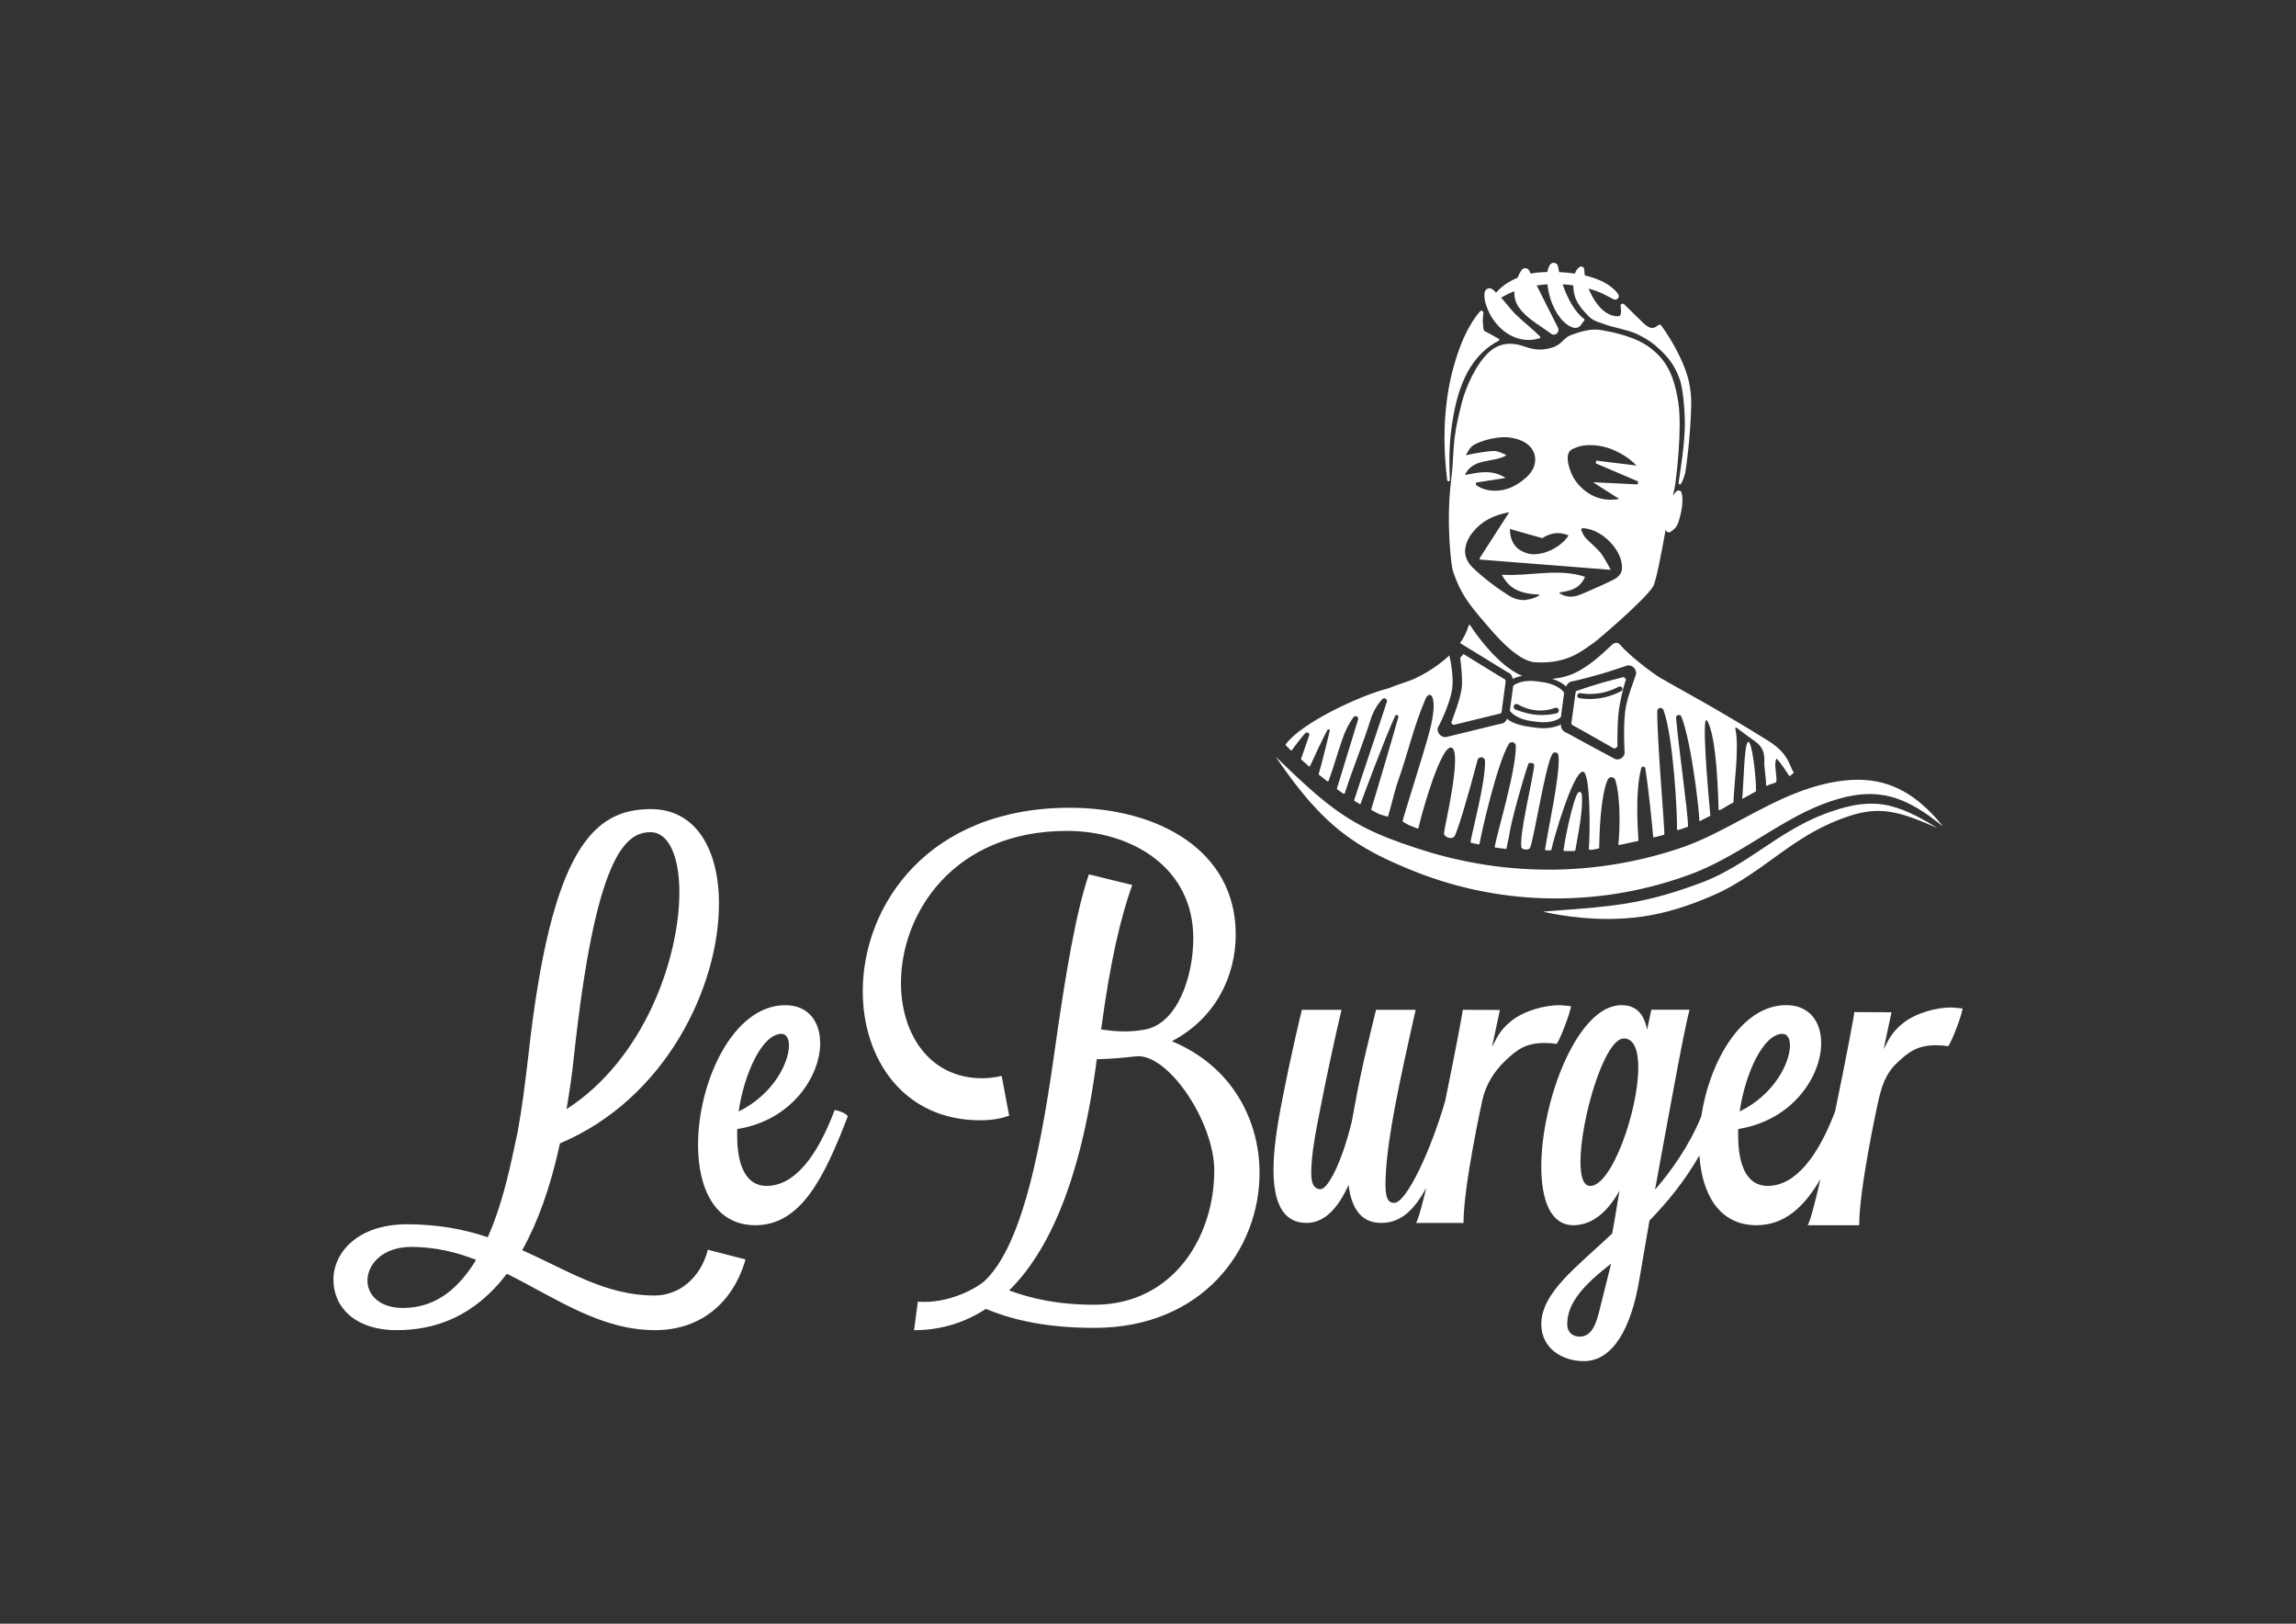 <svg xmlns="http://www.w3.org/2000/svg" id="Layer_1" viewBox="0 0 841.89 595.28"><rect x="0" y="0" width="841.89" height="595.28" fill="#333333" stroke="none"/><defs><style>.cls-1{fill:#fff;}</style></defs><path class="cls-1" d="M566.24,334.19c-.3,.03-.45,.04-.45,.04,0,0,.15,.03,.44,.1,.29,.07,.72,.16,1.28,.28,.56,.12,1.25,.26,2.08,.41,.41,.07,.85,.15,1.32,.24,.47,.08,.97,.16,1.5,.25,2.12,.33,4.7,.7,7.68,.96,2.98,.28,6.37,.45,10.08,.44,3.71-.04,7.76-.25,12.01-.88,4.25-.59,8.69-1.6,13.16-2.97,1.12-.34,2.23-.72,3.34-1.1,1.11-.39,2.23-.78,3.35-1.21,1.11-.43,2.22-.87,3.33-1.33,.56-.23,1.13-.47,1.69-.7,.55-.24,1.08-.45,1.67-.72,.58-.26,1.16-.52,1.72-.8,.56-.27,1.12-.54,1.68-.83l.83-.43,.82-.44,.82-.44,.81-.46c2.17-1.23,4.27-2.55,6.32-3.92,4.1-2.74,8-5.63,11.84-8.38,1.92-1.37,3.84-2.69,5.75-3.94,1.91-1.25,3.83-2.43,5.76-3.49,1.93-1.07,3.86-2.04,5.8-2.9,.24-.11,.48-.21,.73-.32l.17-.07,.19-.08,.37-.16c.25-.1,.5-.21,.75-.31,.24-.1,.48-.2,.72-.29,.24-.09,.48-.19,.72-.29,.24-.09,.48-.18,.72-.27,.48-.19,.96-.36,1.43-.53,.95-.34,1.9-.64,2.83-.93,.94-.26,1.86-.51,2.78-.7,.92-.21,1.82-.36,2.72-.48,.89-.11,1.78-.19,2.64-.22,1.73-.05,3.41,.03,4.99,.26,1.58,.23,3.08,.56,4.48,.94,2.8,.77,5.2,1.68,7.16,2.46,1.96,.78,3.49,1.45,4.54,1.89,1.04,.45,1.6,.7,1.6,.7,0,0-.52-.32-1.49-.91-.98-.58-2.41-1.44-4.28-2.46-.47-.25-.96-.52-1.49-.79-.26-.13-.53-.27-.81-.41-.28-.14-.56-.27-.85-.42-1.16-.56-2.44-1.14-3.85-1.68-1.41-.54-2.94-1.05-4.61-1.45-1.67-.4-3.47-.69-5.38-.78-1.9-.1-3.9,0-5.93,.27-1.02,.13-2.03,.33-3.06,.54-1.02,.23-2.06,.47-3.09,.76-.52,.14-1.04,.29-1.55,.45-.26,.08-.52,.16-.78,.24-.26,.08-.52,.17-.78,.26-.26,.09-.52,.17-.79,.26-.25,.09-.51,.18-.76,.26l-.38,.13-.19,.07-.21,.08c-.26,.1-.53,.19-.79,.29-2.11,.79-4.23,1.7-6.32,2.73-2.09,1.03-4.17,2.16-6.23,3.36-2.06,1.2-4.08,2.49-6.1,3.8-4.03,2.62-7.99,5.37-12.01,7.88-2.02,1.25-4.04,2.45-6.1,3.55l-.77,.41-.77,.4-.77,.39-.78,.38c-.52,.26-1.04,.49-1.56,.73-.52,.25-1.03,.46-1.55,.68-.49,.22-1.08,.44-1.62,.66l-.41,.17-.37,.14-.82,.3c-1.09,.4-2.18,.79-3.26,1.17-1.08,.38-2.15,.76-3.22,1.11-1.07,.36-2.13,.69-3.19,1.02-4.22,1.32-8.34,2.36-12.3,3.17-.49,.11-.99,.2-1.48,.29-.24,.05-.49,.09-.73,.14-.24,.04-.49,.08-.73,.13-.97,.18-1.93,.34-2.87,.49-1.89,.28-3.73,.55-5.5,.75-3.55,.43-6.83,.73-9.76,.98-2.93,.24-5.5,.42-7.62,.58-1.06,.08-2.01,.15-2.84,.22-.83,.07-1.53,.12-2.1,.17-.57,.05-1.01,.09-1.31,.12m-22.35-214.09c-.2-1.95-.26-3.23,.01-5.38,.08-.62-.73-1.13-1.15-.66-2.23,2.54-4.41,6.2-6,9.71-1.83,4.06-4.32,11.48-5.55,18.57-2.39,13.75-1.55,25.32-.56,33.68,.07,.58,.99,.58,.97-.01-.28-8.5-.31-14.41,1.27-23.37,2.63-14.93,8.21-23.27,16.65-27.74,.44-.23,.26-.77-.24-.83,0,0-3.97-2.27-4.61-2.52-.64-.26-.71-.62-.79-1.44m8.16,129.74v-.13s0-.01,0-.01v-.08c-.01-.19-.1-.38-.21-.52-.12-.15-.29-.25-.47-.31l-.1-.04-.08-.04-8.72-5.35-4.36-2.68-1.09-.66-.27-.16-.08-.05-.03-.02h-.03c-.38,.46-.79,.93-1.2,1.37,.01,.1,.03,.19,.04,.29l.09,.72c.06,.48,.11,.96,.16,1.45,.05,.48,.1,.96,.14,1.45l.06,.72,.06,.73c.02,.24,.03,.48,.04,.72,.02,.24,.03,.48,.04,.72,0,.24,.03,.48,.03,.73v2.19c-.03,.24-.03,.49-.05,.73l-.07,.73h-.01l-.12,.81c-.04,.27-.11,.55-.16,.82-.05,.28-.13,.54-.18,.81-.07,.26-.14,.53-.2,.79-.08,.27-.15,.53-.22,.79l-.23,.79c-.08,.26-.17,.52-.24,.78-.08,.26-.17,.52-.25,.77-.09,.26-.16,.52-.25,.78l-.27,.77c-.17,.51-.36,1.03-.54,1.54-.18,.51-.38,1.02-.56,1.53l-.51,1.37s-.01,.06-.01,.1c0,.19,.06,.38,.16,.53,.14,.2,.35,.34,.57,.38,.03,.01,.06,.02,.09,.02h.12l.07-.02,.6-.15,1.21-.29,4.82-1.18,9.65-2.36h.07l.1-.02c.2,0,.38-.06,.53-.16,.17-.11,.28-.26,.35-.43,.02-.05,.03-.1,.05-.13v-.08s.02-.03,.02-.05v-.06l.08-.49,.13-.99,.53-3.94,.53-3.94,.21-1.48v-.1l.02-.03Zm.67-3.46c.5,.17,.95,.49,1.28,.89,.36,.44,.6,.99,.64,1.57v.06c.35-.18,.7-.34,1.09-.49,.75-.29,1.59-.48,2.46-.63-8.85-3.64-17.22-15.56-19.1-18.55-.15-.23-.5-.18-.58,.08-.66,2.33-1.77,4.48-3.15,6.43h.02l.33,.21,1.31,.81,5.26,3.22,10.43,6.4Zm2.34,12.37c.2-.54,.81-.81,1.35-.61,.05,.02,.1,.04,.14,.06,0,0,.2,.11,.56,.3,.09,.05,.19,.1,.29,.16,.1,.05,.21,.1,.33,.16,.24,.11,.5,.24,.81,.36,.15,.06,.31,.13,.48,.2,.17,.06,.34,.12,.52,.18,.36,.13,.74,.23,1.14,.35,.2,.05,.41,.1,.61,.15,.21,.05,.42,.09,.63,.13,.21,.03,.43,.08,.65,.11,.22,.03,.44,.05,.66,.08,.22,.02,.44,.03,.66,.05,.22,.02,.44,.02,.65,.03,.43,.01,.86-.01,1.27-.03,.21,0,.41-.03,.61-.05,.2-.02,.39-.04,.58-.07,.37-.05,.72-.11,1.05-.19,.16-.04,.32-.06,.46-.1,.15-.04,.28-.08,.41-.12,.26-.07,.48-.13,.66-.2,.36-.12,.57-.2,.57-.2h.04c.54-.21,1.15,.07,1.35,.61,.2,.54-.08,1.14-.63,1.34-.05,.02-.11,.03-.17,.05,0,0-.24,.04-.65,.13-.21,.05-.46,.09-.75,.14-.15,.02-.3,.05-.46,.08-.16,.02-.34,.04-.52,.07-.36,.05-.75,.09-1.16,.12-.41,.04-.85,.05-1.3,.07-.45,0-.92,.01-1.39-.01-.24,0-.47-.01-.71-.04-.24-.02-.48-.03-.72-.06-.24-.03-.48-.05-.71-.08-.24-.03-.47-.07-.7-.11-.12-.02-.23-.04-.35-.06-.12-.02-.23-.05-.34-.07-.23-.05-.45-.08-.67-.14-.44-.11-.86-.2-1.26-.32-.4-.11-.77-.22-1.11-.33-.34-.1-.66-.22-.94-.32-.14-.05-.27-.1-.4-.14-.11-.04-.22-.08-.31-.12-.38-.14-.6-.22-.6-.22-.54-.2-.82-.8-.61-1.34m-.88-2.55l-.59,4.31c1.17,1.76,4.2,3.33,7.81,3.81l2.27,.3c2.47,.33,4.85,.12,6.69-.58,.82-.31,1.48-.7,1.95-1.15l.56-4.2c.2-1.52,.41-3.02,.61-4.53l.03-.19c-1.12-1.8-4.2-3.41-7.86-3.9l-2.28-.31c-.76-.1-1.52-.15-2.26-.15-1.63,0-3.16,.25-4.43,.74-.77,.29-1.39,.65-1.85,1.06l-.03,.26-.61,4.53Zm-16.53-89.71h0m-.42,7.36c.1-.18,.2-.37,.21-.39,3.26-5.65,10.2-3.73,14.94-6.59-.91-.48-2.82-1.38-4.07-1.52-2.02-.24-8.75,1.03-10.53,1.48-.15,.04-.27-.12-.19-.25,.46-.82,1.52-2.55,2.09-3,2-1.62,8.21-3.51,12.58-3.31,1.48,.07,3.17,.39,4.65,.89,1.84,.62,3.4,1.66,4.41,2.91,2.48,3.07,2.1,7.46-1.6,10.83-3.88,3.54-8.43,5.62-13.83,4.81-1.64-.25-3.42-.97-4.73-1.96h0c.01-.48,0-.36,.02-.84,.94-.15,8.41-1.33,10.88-1.72-5.11-3.22-9.8-2.04-14.65-1.12-.13,.02-.23-.11-.17-.22m.02,27.37s0-.05,0-.07c0-.03,0-.06,.01-.09,.16-1.41,.69-2.85,1.53-4.24,.01-.02,.03-.05,.04-.07,.02-.03,.04-.06,.05-.09,.03-.05,.05-.1,.08-.14,0,0,.01-.02,.02-.03,.16-.25,.33-.5,.51-.74l.04-.05c.15-.2,.3-.39,.46-.59,3.21-4.02,7.55-6.26,13.39-7.36h0c-.94,1.46-1.86,2.88-2.76,4.28-2.08,3.24-4.08,6.35-6.09,9.46-.66,1.02-1.31,2.04-1.98,3.07-.15,.24,0,.56,.29,.58,15.84,1.24,47.66,3.74,47.7,3.74,.02,0,.04-.03,.03-.05,0,0-2.13-4.01-3.37-5.75-1.32-1.86-4.79-4.74-5.78-5.85-.81-.92-1.2-1.91-1.6-2.77-.19-.41,.13-.88,.59-.85,1.11,.07,2.31,.33,3.28,.67,6.25,2.18,11.88,9.3,10.92,14.93-.18,1.02-1.19,2.2-2.23,2.84-2.03,1.24-9.95,4.65-10.87,5.04-1.04,.44-2.06,.92-3.06,1.23-.8,.24-1.61,.39-2.44,.4-.28,0-.65-.02-.94-.05-1.01-.12-2.05-.47-3.15-1.13-.18-.11-.12-.37,.08-.4,.08-.01,.16-.02,.23-.03,3.8-.56,7.07-1.44,8.94-5.67-10.12-3.3-20.14-.1-30.51-.76,2.65,5.22,6.84,6.76,12.13,7.18,.35,.03,.89,.06,1.36,.08,.23,.01,.3,.31,.09,.42-1.26,.66-2.24,1.17-4.91,1.58-.6,.09-1.19,.03-1.77-.04-1.45-.16-2.82-.66-4.08-1.43-.05-.03-.09-.05-.14-.08-.11-.07-.21-.14-.31-.2h-.02l-.03-.03c-3.59-2.29-7.07-4.83-10.29-7.62-.97-.84-1.92-1.71-2.84-2.6-.35-.34-.66-.7-.94-1.06-1.35-1.74-1.88-3.67-1.7-5.64m63.31-23.67c-5.12-.25-10.24-.5-16.45-.8,1.11,.7,2.15,1.37,3.16,2.01,2.26,1.43,4.33,2.75,6.47,4.11h0c-1.31,.24-2.79,.33-3.89,.28-1.91-.08-3.72-.52-5.42-1.3-1.49-.68-2.89-1.61-4.21-2.8-1.79-1.62-3.13-3.45-4-5.48-.96-2.24-1.77-5.44-1.18-7.11,.6-1.67,1.35-1.77,2.82-2.39,3.8-1.61,9.28-.92,12.94,.51,2.5,.98,6.78,3.23,9.24,6.05h0c-5.33-.65-10.02-1.23-14.71-1.81-.07,.33-.14,.66-.21,1,2.76,1.18,13.13,5.6,15.52,6.63-.02,.22-.04,.44-.06,.65h0v.02l-.04,.42m-28.07,17.94c.87,.12,1.78,.37,2.71,.78h0c-.88,1.36-2.09,2.58-3.48,3.61-1.69,1.25-3.63,2.2-5.58,2.75-.07,.02-.14,.04-.21,.06-.04,.01-.07,.02-.11,.03-2.04,.53-4.06,.62-5.75,.12-.9-.27-1.71-.62-2.43-1.05-1.1-.65-1.98-1.5-2.64-2.57-.84-1.39-1.31-3.14-1.35-5.32h0c4.14,1.16,7.74,2.18,11.91,3.36,.52-.34,1.07-.65,1.65-.92,1.55-.72,3.33-1.11,5.27-.84m-39.7,13.83c2.78,8.14,5.51,11.73,11.57,18.78,3.15,3.67,11.75,14.26,18.64,14.66,11.87,.69,17.16-4.28,21.12-6.91,1.63-1.08,18.76-15.72,22.02-20.77,1.14-1.77,3.21-12.81,4.66-20.99,.07,.16,.11,.34,.18,.5h0c.28,.56,1.09,.73,1.63,.35,.35-.25,.68-.5,.98-.74,1.71-1.38,1.92-2.98,2.37-4.46,.53-1.76,1.54-6.45,.6-9.29-.23-.71-1.27-.92-1.81-.36-.48,.49-.91,1.01-1.32,1.54,.27-.93,.54-1.99,.78-3.49,.48-2.95,2.71-20.89,1.22-30.7-1.75-11.47-5.36-15.99-9.91-19.66-5.84-4.7-15.37-6.28-18.45-6.82-3.7-.65-7.68,.65-10.83,1.78-3.55,1.27-3.18,4.18-9.28,5.17-5.56,.89-7.9-1.52-11.99-1.87-3.5-.3-6.36,.73-8.73,2.84-5.22,4.64-8.83,13.57-10.11,18.43-4.06,15.41-2.59,17.46-4.04,29.16-1.84,14.87,.07,31.04,.7,32.87m85.19-36.04c.26-1.24,1.89-12.74,2.18-24.36,.21-8.42-1.99-14.21-5.57-20.98-1.57-2.97-3.37-5.86-5.4-8.66-.28-.38-.83-.44-1.18-.11-.59,.55-1.16,.85-1.71,.95-1.24,.22-2.4-.55-3.53-1.61-.12-.11-.24-.23-.36-.34-1.63-1.56-3.25-3.16-5.08-4.96-.56-.55-1.13-1.12-1.73-1.71-.49-.48-1.32-.15-1.34,.54,0,.11,.65,3.6-.56,3.79-1.49,.23-4.8-.16-8.1-4.57-1.34-1.79-2.33-3.69-3.06-5.52,4.36,1.18,6.12,2.37,9.17,3.92,.47,.24,1.03,.17,1.43-.17l.02-.02c.51-.43,.61-1.18,.22-1.72-2.62-3.6-7.26-5.68-12.2-6.83-.13-.8-.22-1.54-.23-2.18-.02-.93-1.11-1.42-1.84-.83-.88,.71-1.32,1.51-1.58,2.34-1.98-.29-3.93-.47-5.77-.55-.18-.76-.32-1.47-.43-2.11-.24-1.44-2.21-1.79-2.98-.53-.51,.84-.78,1.71-.93,2.6-2.62,.07-4.64,.28-5.53,.48-.19,.04-.36,.09-.54,.14-.18-.36-.36-.71-.54-1.07-.6-1.19-2.2-1.29-2.9-.18l-.09,.14c-.54,.86-.97,1.74-1.34,2.62-3.09,1.24-5.65,2.97-7.85,5.43-.36-.35-.72-.7-1.08-1.04-.03-.03-.07-.04-.1-.07-.41-.31-1.54-1.06-2.65,.2-.62,.71-.49,2.26-.34,3.45,.04,.3,.09,.59,.16,.84,1.08,4.04,3.21,7.44,5.91,9.88,3.9,3.53,9.03,5.05,14.08,3.46,.27-.09,.35-.45,.15-.65-3.01-3.02-6.37-5.52-9.2-8.34-1.86-1.86-3.32-4-5.08-5.87,1.55-.93,3.16-1.71,4.83-2.35-.07,2.01,.37,3.91,1.43,5.53,2.27,3.47,6.04,5.87,9.7,8.35l.02,.02s.07,.05,.1,.07c.77,.52,1.54,1.05,2.29,1.6,.69,.5,1.62,.4,2.19-.23l.02-.02c.49-.54,.59-1.34,.25-2-1.48-2.94-2.97-5.88-4.47-8.85-1.1-2.17-2.21-4.39-3.33-6.61,1.33-.2,2.65-.34,3.95-.42,.77,7.01,3.87,12.27,7.05,14.63,3.82,2.84,5.15,.34,5.26,.2l1.21-1.6c.13-.17,.09-.4-.08-.52-3.68-2.8-6.28-8-7.88-12.72,1.37,.08,2.69,.21,3.93,.39-.03,5.17,2.37,7.97,5.63,11.35,1.94,2.01,4.59,2.37,5.59,2.81,2.26,.99,8.09,2.04,11.12,3.26,2.65,1.07,5.87,3.02,7.83,4.72,4.68,4.06,6.92,7.07,8.8,12.19,1.42,3.85,2.1,13.77,1.88,18.5-.4,8.38-1.69,15.36-2.23,19.35-.05,.35-.07,.75,.47,.82,.53,.06,1.61-2.76,1.92-4.24m38.24,111.25c.53-.43,1.06-.87,1.59-1.31-1.79-3-1.98-7.13-9.42-11.76-19.07-11.89-32.59-19-39.33-22.93-3.47-2.02-12.29-8.96-14.86-12.18-.87-1.09-2.15-.92-3.04-.07-9.3,8.88-14.53,11.83-21.95,12.48,2.13,.67,3.91,1.67,5.14,2.85,.01-.04,.02-.09,.04-.13,.19-.53,.56-1.01,1.03-1.33,.43-.31,.96-.5,1.49-.52,.46-.09,.94-.21,1.39-.31,.49-.13,.98-.23,1.48-.36s.98-.24,1.48-.38l1.48-.38c.97-.27,1.96-.53,2.93-.81l1.46-.42,1.45-.44c.49-.14,.97-.3,1.45-.44,.49-.15,.97-.31,1.45-.47l2.89-.94,1.44-.48,.73-.23c.08-.04,.34-.11,.55-.12,.11-.01,.2-.01,.32,0l.14,.02,.13,.02c.7,.13,1.36,.53,1.77,1.11,.21,.29,.36,.62,.45,.96,.05,.17,.07,.34,.08,.53,0,.09,.01,.21,0,.29l-.02,.3-.04,.09c-.2,.57-.41,1.15-.6,1.73l-.61,1.73c-.2,.58-.4,1.16-.6,1.74-.2,.58-.39,1.16-.57,1.74-.19,.58-.37,1.17-.54,1.75-.16,.59-.33,1.18-.46,1.78-.15,.59-.27,1.18-.37,1.79l-.15,.91-.11,.91c-.04,.3-.05,.6-.08,.91-.02,.31-.05,.62-.07,.92-.05,.62-.07,1.22-.11,1.83-.01,.62-.04,1.23-.05,1.83-.01,.62-.02,1.23-.02,1.85s.01,1.23,.01,1.84l.04,1.83c.04,1.23,.07,2.46,.13,3.68v.09c-.08,.63-.4,1.23-.89,1.65-.25,.21-.53,.37-.83,.48-.32,.12-.62,.16-.98,.15h-.26l-.04-.02h-.07s-.08-.02-.13-.04c-.09-.03-.19-.06-.28-.1l-.07-.04-.05-.02-.08-.05-.66-.35-1.32-.7c-1.76-.93-3.51-1.87-5.27-2.81l-2.62-1.42-2.62-1.43-5.16-2.82c-.5-.16-.97-.46-1.31-.86-.37-.43-.62-.98-.68-1.54-.01-.14-.02-.31-.01-.46v-.15l.02-.02c-.35,.19-.72,.37-1.13,.52-1.52,.58-3.35,.88-5.28,.88-.84,0-1.71-.06-2.59-.17l-2.38-.33c-3.3-.43-6.72-1.38-8.39-3-.01,.03-.02,.06-.03,.1-.21,.53-.59,1-1.05,1.32-.43,.3-.95,.46-1.48,.49l-11.55,2.82-5.81,1.42-1.45,.36-.73,.17-.09,.02s-.09,.02-.15,.04c-.11,.01-.21,.02-.32,.02h-.16s-.12-.01-.15-.01l-.26-.05c-.7-.16-1.33-.59-1.73-1.17-.41-.57-.59-1.31-.49-2.01l.02-.15,.05-.09,.46-.86,.43-.87c.28-.58,.55-1.17,.83-1.75,.26-.59,.51-1.18,.77-1.79,.25-.59,.49-1.2,.71-1.8,.13-.3,.23-.6,.35-.91,.11-.3,.21-.62,.32-.92l.3-.92c.11-.31,.19-.62,.28-.93,.11-.3,.18-.62,.26-.93,.08-.31,.16-.63,.22-.93,.07-.31,.14-.62,.2-.93l.15-.96h-.01l.07-.84c.04-.28,.02-.57,.05-.85v-.85c0-.29,.01-.57,0-.86l-.05-.86c-.01-.28-.04-.57-.06-.85-.02-.29-.05-.58-.07-.86-.04-.29-.07-.57-.11-.86-.07-.57-.14-1.14-.23-1.69-.05-.29-.09-.57-.14-.85-.05-.29-.11-.57-.15-.85-.12-.57-.23-1.13-.36-1.68l-.02-.08c-5.66,5.41-12.63,8.57-14.13,9.11-2.78,1-5.59,1.92-8.33,3.01-.01,0-.02,0-.03,0-10.04,2.53-31.6,12.46-37.48,20.47-.09,.12-.08,.3,.03,.41,.58,.59,1.16,1.17,1.76,1.75,.14,.14,.38,.12,.49-.05,1.1-1.59,3.52-4.67,4.84-6.14,.62-.69,1.75-.05,1.46,.83-.74,2.24-2.22,6.25-2.96,8.49-.04,.12,0,.25,.09,.33,.9,.82,1.8,1.63,2.72,2.42,.16,.14,.41,.08,.5-.11,1.75-3.86,4.35-9.43,6.34-13.18,.25-.48,.98-.2,.85,.33-.02,.08-2.69,11.25-4.03,15.79-.04,.12,0,.25,.1,.33,.99,.8,2,1.59,3.01,2.36,.17,.13,.42,.06,.5-.14,1.63-4.35,3.52-10.95,5.06-15.34,1.21-3.44,2.6-6.03,4.05-8,.64-.87,2.01-.18,1.7,.86,0,.02-.01,.04-.02,.05-2.33,7.7-5.39,17.52-7.73,25.21-.04,.13,.01,.27,.12,.35,.75,.53,1.5,1.05,2.26,1.56,.18,.12,.42,.03,.49-.17,3.01-9.33,6.6-17.76,9.54-27.2,.75-2.39,2.25-5.14,4.2-7.27,.72-.79,2.02-.05,1.69,.97-3.81,11.66-8.4,24.89-11.96,35.98-.04,.14,.01,.29,.14,.36,.6,.37,1.19,.73,1.79,1.1,.18,.11,.41,.02,.47-.17,.07-.21,.13-.41,.2-.62,.38-1.11,8.35-22.59,12.38-31.46,.32-.71,1.4-.33,1.19,.43-2.58,9.19-8.86,30.41-9.93,33.71-.05,.14,.02,.3,.15,.37,.87,.47,1.74,.94,2.61,1.4,.17,.09,3.32,1.12,3.38,.94,.93-2.79,2.57-9.89,3.57-12.67,3.84-10.72,5.67-19.8,10.12-30.28,1.68-3.97,5.04-1.25,1.47,12.01-2.39,8.9-9.24,30.05-9.81,32.71-.03,.15,2.24,1.37,2.38,1.42,1.01,.41,2.02,.81,3.04,1.2,.18,.07,.38-.04,.43-.23,1.44-6.53,8.28-30.08,11.96-29.44,4.4,.76-2.64,29.9-2.63,31.41,0,1.51,2.88,2.4,3.8,1.2,1.07-1.39,5.31-15.74,8.51-28.02,.41-1.55,2.69-1.29,2.74,.31,.23,7.62-4.6,25.38-5.31,29.69-.03,.17,.08,.33,.25,.36,.89,.19,1.77,.37,2.67,.55,.17,.03,.34-.08,.38-.25,.91-4.99,6.34-28.9,10.69-36.52,.7-1.22,2.58-.76,2.61,.65,.16,9.03-6.9,31.98-7.72,36.93-.03,.17,.09,.34,.27,.36,1.25,.19,2.11,.31,3.45,.47,.09,.01,.19,.02,.28,.03,.17,.02,.33-.1,.35-.27,.21-1.59,.82-3.68,1.04-5.27,.59-4.36,4.81-19.54,6.95-25.7,.21-.6,2.18-.22,2.13,.41-.39,5.04-5.49,25.22-4.72,30.16,.17,1.1,2.86,1.24,3.24,.19,1.72-4.83,5.52-29.84,8.1-34.31,.59-1.01,2.14-.68,2.28,.48,.79,6.69-4.01,27.94-4.91,34.46-.03,.19,.12,.36,.31,.36,.75,.01,.91,0,1.7,0,.15,0,.28-.11,.31-.26,.64-3.49,7.97-28.63,11.54-28.58,2.95,.04,2.62,24.79,2.16,28.26-.11,.84,2.51,.13,3.55-.07,.15-.03,.25-.15,.26-.3,.07-4.63,.44-18.93,3.14-24.98,.55-1.24,2.37-1.13,2.77,.16,1.95,6.2,1.73,17.73,1.14,23.47-.02,.22,.18,.39,.39,.34l6.73-1.44c.15-.04,.25-.17,.24-.32-.12-2.2-1.41-17.25,1.01-26.41,.21-.78,1.33-.73,1.47,.06,1.31,7.85,2.68,22.38,2.9,25.02,.02,.2,.22,.33,.41,.28,.97-.29,2.53-.59,3.49-.9,.13-.04,.22-.16,.22-.3,.01-3.49-2.7-34.66-2.61-45.07,.01-1.3,1.83-1.61,2.28-.39,3.64,9.76,5.12,38.63,4.96,43.69,0,.22,.22,.38,.43,.31,1.01-.37,2.41-.76,3.41-1.15,.12-.05,.2-.16,.2-.29,.05-4.55-3.59-29.82-4.38-39.67-.09-1.16,1.54-1.53,1.96-.45,3.9,10.01,6.77,36.78,6.57,38.33v.03h0c.82-.36,2.86-1.52,3.83-1.9,.13-.05,.21-.18,.2-.32-.27-2.8-2.83-29.84-1.77-34.6,.06-.27,.42-.34,.57-.11,3.66,5.7,4.1,29.05,4.23,32.54,0,.22,.24,.36,.45,.27,1.48-.63,3.43-2.09,4.84-2.72,.11-.05,.19-.16,.19-.28-.07-4.4,2.25-19.94,.65-26.84-.07-.29,.27-.5,.51-.32,3.23,2.55,6.75,4.87,7.67,5.7,2.02,1.86,2.59,3.89,2.45,6.67-.11,2.24,.72,6.31,.63,8.55-.01,.26,.29,.43,.51,.27,.86-.61,2.3-.64,3.14-1.27,.06-.05,.1-.11,.12-.18,.36-1.53-.7-5.56-.29-7.29,.09-.39,.19-.79,.27-1.19h0c1.27,.85,4.19,5.56,4.86,6.51m-73.2-28.33c-1.27,0-2.54-.1-3.83-.3-.51-.08-.86-.55-.78-1.06,.08-.51,.56-.85,1.07-.77,4.94,.77,9.57-.01,14.14-2.38,.46-.24,1.02-.06,1.26,.39,.24,.45,.06,1.02-.4,1.25-3.68,1.91-7.53,2.87-11.47,2.87m10.11,17.11c-.01-1-.01-1.99,0-2.98l.02-1.53c.01-.51,.02-1.02,.04-1.52,.02-.51,.03-1.02,.05-1.53,.02-.51,.05-1.02,.08-1.52,.03-.51,.05-1.02,.09-1.53,.02-.25,.04-.51,.07-.76,.02-.26,.04-.52,.08-.77l.09-.78,.12-.75c.03-.26,.08-.51,.13-.77,.04-.26,.08-.51,.13-.76,.05-.25,.1-.51,.15-.76l.14-.76,.31-1.5c.21-1,.44-1.99,.71-2.99,.13-.49,.27-.99,.42-1.48,.14-.46,.29-.91,.43-1.37v-.15s0-.12-.02-.17c-.03-.12-.08-.23-.15-.33-.14-.2-.35-.34-.6-.4h-.04s-.02-.02-.02-.02h-.07s-.03,0-.16,.03l-.61,.16-1.22,.32-2.42,.62c-.41,.11-.81,.21-1.22,.33-.41,.11-.81,.21-1.21,.33l-1.21,.34-1.2,.36c-.8,.23-1.6,.49-2.4,.74l-1.19,.38c-.41,.12-.8,.26-1.2,.39-.4,.12-.79,.27-1.19,.4-.39,.14-.78,.28-1.18,.43l-.18,.03c-.19,.01-.38,.07-.53,.17-.15,.12-.28,.27-.34,.44-.02,.05-.03,.1-.04,.13v.08l-.03,.12-.07,.5-.13,.98c-.17,1.3-.35,2.61-.53,3.92l-.54,3.92-.14,.98-.07,.49v.1l-.02,.12s0,.05,.01,.11c.01,.19,.09,.37,.21,.52,.12,.15,.29,.25,.47,.31l.1,.03,.06,.04,4.29,2.4,2.14,1.21,2.15,1.21c1.43,.8,2.85,1.63,4.28,2.44l1.06,.61,.53,.31,.11,.07s.04,.02,.06,.02h.04v.02h.02l.15,.02c.12,0,.27-.01,.41-.06,.14-.04,.26-.11,.38-.2,.23-.17,.39-.44,.44-.73m-14.29,17.06c-1.96,1.38-5.92,21.54-5.45,21.52,.67-.03,4.2,.2,4.25-.15,.82-4.94,3.05-15.32,2.37-20.63-.08-.66-.63-1.13-1.18-.74m62.1-18.42c-1.38,1.12-1.52,14.88-2.09,20.87,1.51-.85,3.59-1.91,5.07-2.8,.09-5.51-1.59-19.2-2.98-18.07m71.63,31.07s-.17-.21-.49-.61c-.33-.4-.8-.99-1.46-1.74-.65-.75-1.47-1.67-2.49-2.71-1.01-1.04-2.22-2.2-3.67-3.43-1.44-1.23-3.13-2.5-5.11-3.72-1.98-1.22-4.28-2.36-6.89-3.25-2.61-.9-5.54-1.48-8.64-1.69-3.11-.22-6.38-.01-9.7,.48-.83,.13-1.67,.26-2.5,.43-.42,.08-.84,.17-1.26,.26-.21,.05-.42,.09-.63,.14-.21,.05-.43,.1-.64,.15-.21,.05-.41,.1-.62,.15l-.3,.07-.15,.04-.18,.05c-.42,.11-.85,.23-1.28,.34-.43,.11-.85,.24-1.28,.37-.43,.13-.86,.25-1.29,.39-3.43,1.08-6.87,2.44-10.29,3.98-6.85,3.08-13.61,6.91-20.51,10.52-3.45,1.8-6.94,3.55-10.51,5.08-.44,.19-.89,.38-1.34,.56-.45,.19-.9,.36-1.34,.54-.46,.19-.88,.34-1.32,.5-.22,.08-.42,.16-.66,.25l-.73,.26-.73,.26-.66,.22c-.47,.16-.95,.31-1.42,.47-.95,.32-1.91,.6-2.87,.9-7.69,2.33-15.67,4.07-23.75,5.14-8.08,1.09-16.25,1.5-24.28,1.27-8.03-.23-15.92-1.1-23.47-2.5-1.89-.36-3.75-.73-5.59-1.15-.92-.19-1.83-.43-2.74-.64-.45-.11-.91-.21-1.36-.33-.45-.12-.9-.23-1.35-.35-.45-.12-.89-.23-1.34-.35-.44-.12-.87-.25-1.3-.37-.43-.12-.87-.24-1.3-.37-.43-.12-.89-.27-1.33-.4-.45-.14-.89-.27-1.33-.41l-.62-.19-.65-.21c-.86-.28-1.72-.55-2.57-.83-6.8-2.21-13.01-4.6-18.43-7.4-2.71-1.39-5.22-2.9-7.56-4.44s-4.47-3.15-6.46-4.71c-3.96-3.14-7.25-6.16-9.95-8.66-.68-.63-1.31-1.23-1.9-1.79-.6-.56-1.16-1.09-1.68-1.59-1.04-1-1.92-1.84-2.63-2.53-1.43-1.38-2.2-2.11-2.2-2.11,0,0,.15,.22,.44,.64,.29,.42,.71,1.06,1.28,1.87,.57,.81,1.27,1.82,2.11,2.98,.84,1.17,1.82,2.5,2.96,3.98,1.12,1.48,2.42,3.09,3.85,4.82,.36,.43,.73,.87,1.11,1.32,.39,.44,.78,.89,1.19,1.35,.82,.91,1.67,1.84,2.58,2.79,1.81,1.9,3.85,3.84,6.11,5.79,2.27,1.94,4.8,3.84,7.54,5.67,5.51,3.64,11.93,6.8,18.77,9.62,.85,.36,1.72,.71,2.59,1.05,.22,.09,.43,.17,.65,.26,.23,.09,.46,.18,.69,.27,.43,.17,.87,.33,1.3,.5,.44,.17,.86,.34,1.32,.5,.46,.16,.93,.33,1.39,.49s.93,.33,1.4,.5c.46,.15,.93,.31,1.4,.46,.93,.31,1.87,.62,2.83,.91,.95,.28,1.91,.59,2.88,.85,1.93,.55,3.9,1.06,5.9,1.54,7.98,1.89,16.42,3.15,25.05,3.59,8.63,.45,17.45,.11,26.16-1.05,8.71-1.16,17.3-3.14,25.51-5.84,1.02-.35,2.05-.67,3.06-1.05,.51-.18,1.01-.36,1.51-.54l.81-.29,.72-.28,.72-.28,.77-.32c.52-.22,1.06-.43,1.54-.65,.5-.22,1-.43,1.49-.66,.49-.23,.98-.45,1.47-.68,3.87-1.85,7.51-3.87,10.98-5.91,1.74-1.02,3.43-2.05,5.1-3.07,1.66-1.01,3.29-2.02,4.91-3.01,3.23-1.97,6.36-3.84,9.45-5.53,3.09-1.69,6.13-3.2,9.13-4.45,.37-.16,.75-.31,1.12-.46,.37-.15,.74-.31,1.12-.44,.75-.28,1.48-.55,2.25-.81,.18-.06,.36-.12,.55-.18,.19-.06,.37-.12,.56-.18,.37-.12,.74-.23,1.11-.35,.74-.22,1.47-.43,2.19-.62,2.9-.77,5.71-1.23,8.4-1.38,1.34-.08,2.65-.07,3.92,.02,.63,.04,1.26,.11,1.87,.19,.61,.08,1.22,.17,1.81,.29,1.19,.22,2.32,.52,3.41,.86,1.09,.35,2.13,.74,3.12,1.15,1.98,.84,3.73,1.79,5.3,2.71,3.11,1.87,5.43,3.63,7,4.84,.78,.61,1.38,1.08,1.78,1.4,.4,.32,.61,.49,.61,.49"></path><path class="cls-1" d="M249.11,327.13c0,23.9-12.65,61.02-41.37,79.49,1.02-6.1,2.05-12.54,2.73-19.49,7.86-72.88,18.64-82.03,28.04-82.03,6.84,0,10.6,9.16,10.6,22.03m-74.54,134.75c-7.69,12.71-16.75,17.63-26.84,17.63-8.72,0-12.99-4.91-12.99-10,0-5.93,5.47-12.37,16.07-12.37,8.54,0,16.41,1.86,23.76,4.75m89.07-130.51c0-19.83-8.38-34.75-24.96-34.75-21.03,0-36.58,14.41-44.96,90.51-1.2,10.34-2.4,19.66-3.93,27.96l-2.05,9.5c-2.57,11.86-5.47,21.35-8.89,28.98-8.55-2.88-18.29-4.74-29.58-4.74-18.12,0-27.01,10.34-27.01,20.34s7.86,18.48,23.25,18.48c14.02,0,28.37-4.92,40.34-20.68,17.78,8.81,34.19,20.68,54.36,20.68,16.93,0,28.72-10.34,33.16-25.93l-13.84-3.56c-1.71,7.46-8.2,16.78-19.66,16.78-17.78,0-31.63-9.15-48.38-16.61,5.47-9.83,10.25-22.54,13.84-39.15,38.98-16.44,58.29-57.63,58.29-87.8m7.22,76.1c2.05-14.07,8.71-28.47,15.72-28.47,1.71,0,2.73,1.7,2.73,4.23,0,6.27-5.64,17.97-18.46,24.24m40,1.87c0-1.02-3.76-2.38-4.79-2.38-6.5,17.29-14.87,27.8-24.96,27.8-7.86,0-10.77-8.13-10.77-18.3v-2.54c20.17-3.22,30.43-19.49,30.43-31.52,0-7.8-4.27-13.9-12.82-13.9-19.14,0-31.97,28.13-31.97,51.18,0,15.93,6.15,29.49,21.03,29.49,16.76,0,25.3-17.62,33.85-39.83m134.4,19.83c0,24.41-15.21,49.15-43.93,49.15-13.85,0-23.42-2.37-31.28-5.25,14.19-13.9,26.33-39.83,32.14-84.75,6.32-.17,9.47-.55,14.39-1.07,11.69-1.25,28.69,23.95,28.69,41.92m-15.55-47.46c15.9-8.31,23.42-23.73,23.42-39.15,0-31.02-28.72-46.44-60.86-46.44-51.97,0-75.9,35.77-75.9,67.29,0,24.92,15.04,47.29,43.08,47.29,3.76,0,7.35-.51,10.6-1.7l-2.74-14.57c-2.22,.51-4.61,.85-7.18,.85-19.32,0-29.75-16.27-29.75-34.92,0-25.59,19.32-55.76,60.86-55.76,23.42,0,46.49,13.22,46.33,39.66-.08,13.94-5.84,30.91-17.63,33.15-9.35,1.78-16.08-.37-16.18,.07,3.42-25.43,7.15-41.02,11.42-53.05l-15.9-3.9c-4.61,13.56-8.38,34.91-12.82,66.61-5.81,41.19-12.95,70.05-24.96,82.03-3.16,3.15-14,8.95-24.93,8.02l-1.39,10.46c8.72,0,17.78-2.21,26.33-7.8,7.86,3.22,19.83,6.95,39.83,6.95,39.49,0,60.52-28.64,60.52-56.78,0-19.83-10.43-39.32-32.14-48.31m140.99,1c1.22-.99,5.42-12.3,5.31-13.85,0,0-2.35-.24-2.94-.29-.59-.05-1.01-.07-1.25-.07-5.24,0-12.66,1.89-17.49,5.65-4.83,3.77-5.65,6.96-7.22,9.59l2.87-13.49-13.63-.06c.18,.01-2.84,15.97-6.44,33.48-5.28,18.18-14.13,37.12-18.62,37.31-3.4,.14-3.47-4.45-3.13-10.79,.74-13.87,4.96-33.56,10.94-60h-14.53c-2.05,8.48-5.3,21.02-7.87,35.43l-1.03,5.59c-3.59,14.75-8.71,24.74-11.45,24.74-1.54,0-3.42-.84-3.42-5.76,0-6.78,1.54-14.75,3.42-24.24,4.28-21.7,7.7-35.76,7.7-35.76h-14.53s-3.42,13.39-7.69,35.43c-1.54,8.13-2.73,16.27-2.73,23.22,0,11.36,3.08,19.49,12.13,19.49,6.67,0,11.63-5.59,15.39-13.9,1.03,8.3,4.45,13.9,11.97,13.9s12.27-5.17,16.52-12.82c-1.63,6.78-2.98,11.65-3.73,12.82h17.39c0-13.75,6.89-44.91,6.89-44.91,1.23-5.54,4.08-10.44,8.57-14.69,4.48-4.25,7.69-6.38,14.35-6.38,.78,0,1.49,.03,2.13,.07,.64,.05,2.13,.29,2.13,.29m67.19,24.77c2.05-14.07,8.71-28.47,15.72-28.47,1.71,0,2.73,1.69,2.73,4.23,0,6.27-5.64,17.97-18.46,24.24m-37.16-16.1c0,15.76-9.74,43.39-17.61,43.39-2.57,0-3.59-3.56-3.59-8.82,0-15.42,8.72-45.25,15.9-45.25,3.76,0,5.3,4.41,5.3,10.68m-9.95,71.86l-4.54,18.14c-1.36,5.25-3.17,8.64-7.03,8.64-2.26,0-4.53-1.35-4.53-4.57,0-8.14,6.57-14.75,16.09-22.21m128.84-93.54s-2.35-.24-2.94-.29c-.59-.05-1.01-.07-1.25-.07-5.24,0-12.66,1.89-17.49,5.65-4.82,3.77-5.65,6.96-7.22,9.59l2.87-13.49-13.64-.06c.19,0-3.18,17.81-7.05,36.45-6.47,16.98-14.78,27.28-24.76,27.28-7.86,0-10.77-8.14-10.77-18.31v-2.54c20.17-3.22,30.43-19.49,30.43-31.53,0-7.8-4.28-13.9-12.82-13.9-16.33,0-28.06,20.46-31.15,40.79-4.27,10.56-11.21,20.34-16.95,26.84,4.96-26.95,10.6-58.48,12.65-65.93h-14.01l-1.54,7.29c-1.2-5.93-4.11-8.98-9.4-8.98-16.25,0-29.41,35.25-29.41,59.15,0,12.38,3.42,21.53,11.8,21.53,7.01,0,12.65-5.09,16.93-12.71-1.03,5.25-1.71,10.67-2.74,15.76-12.65,12.03-25.98,21.54-25.98,33.24,0,8.98,7.86,13.54,15.56,13.54,10.94,0,17.44-12.54,20.34-29.66l3.76-21.86c6.36-6.54,12.79-14.28,18.31-23.89,.95,14.18,7.26,25.58,20.9,25.58,10.31,0,17.5-6.67,23.51-16.96-2.05,8.9-3.81,15.57-4.71,16.96h18.89c0-13.75,6.88-44.91,6.88-44.91,1.23-5.54,2.58-10.44,7.07-14.69s7.69-6.38,14.35-6.38c.78,0,1.5,.02,2.13,.07,.64,.05,2.13,.29,2.13,.29,1.22-.99,5.42-12.3,5.32-13.85"></path></svg>